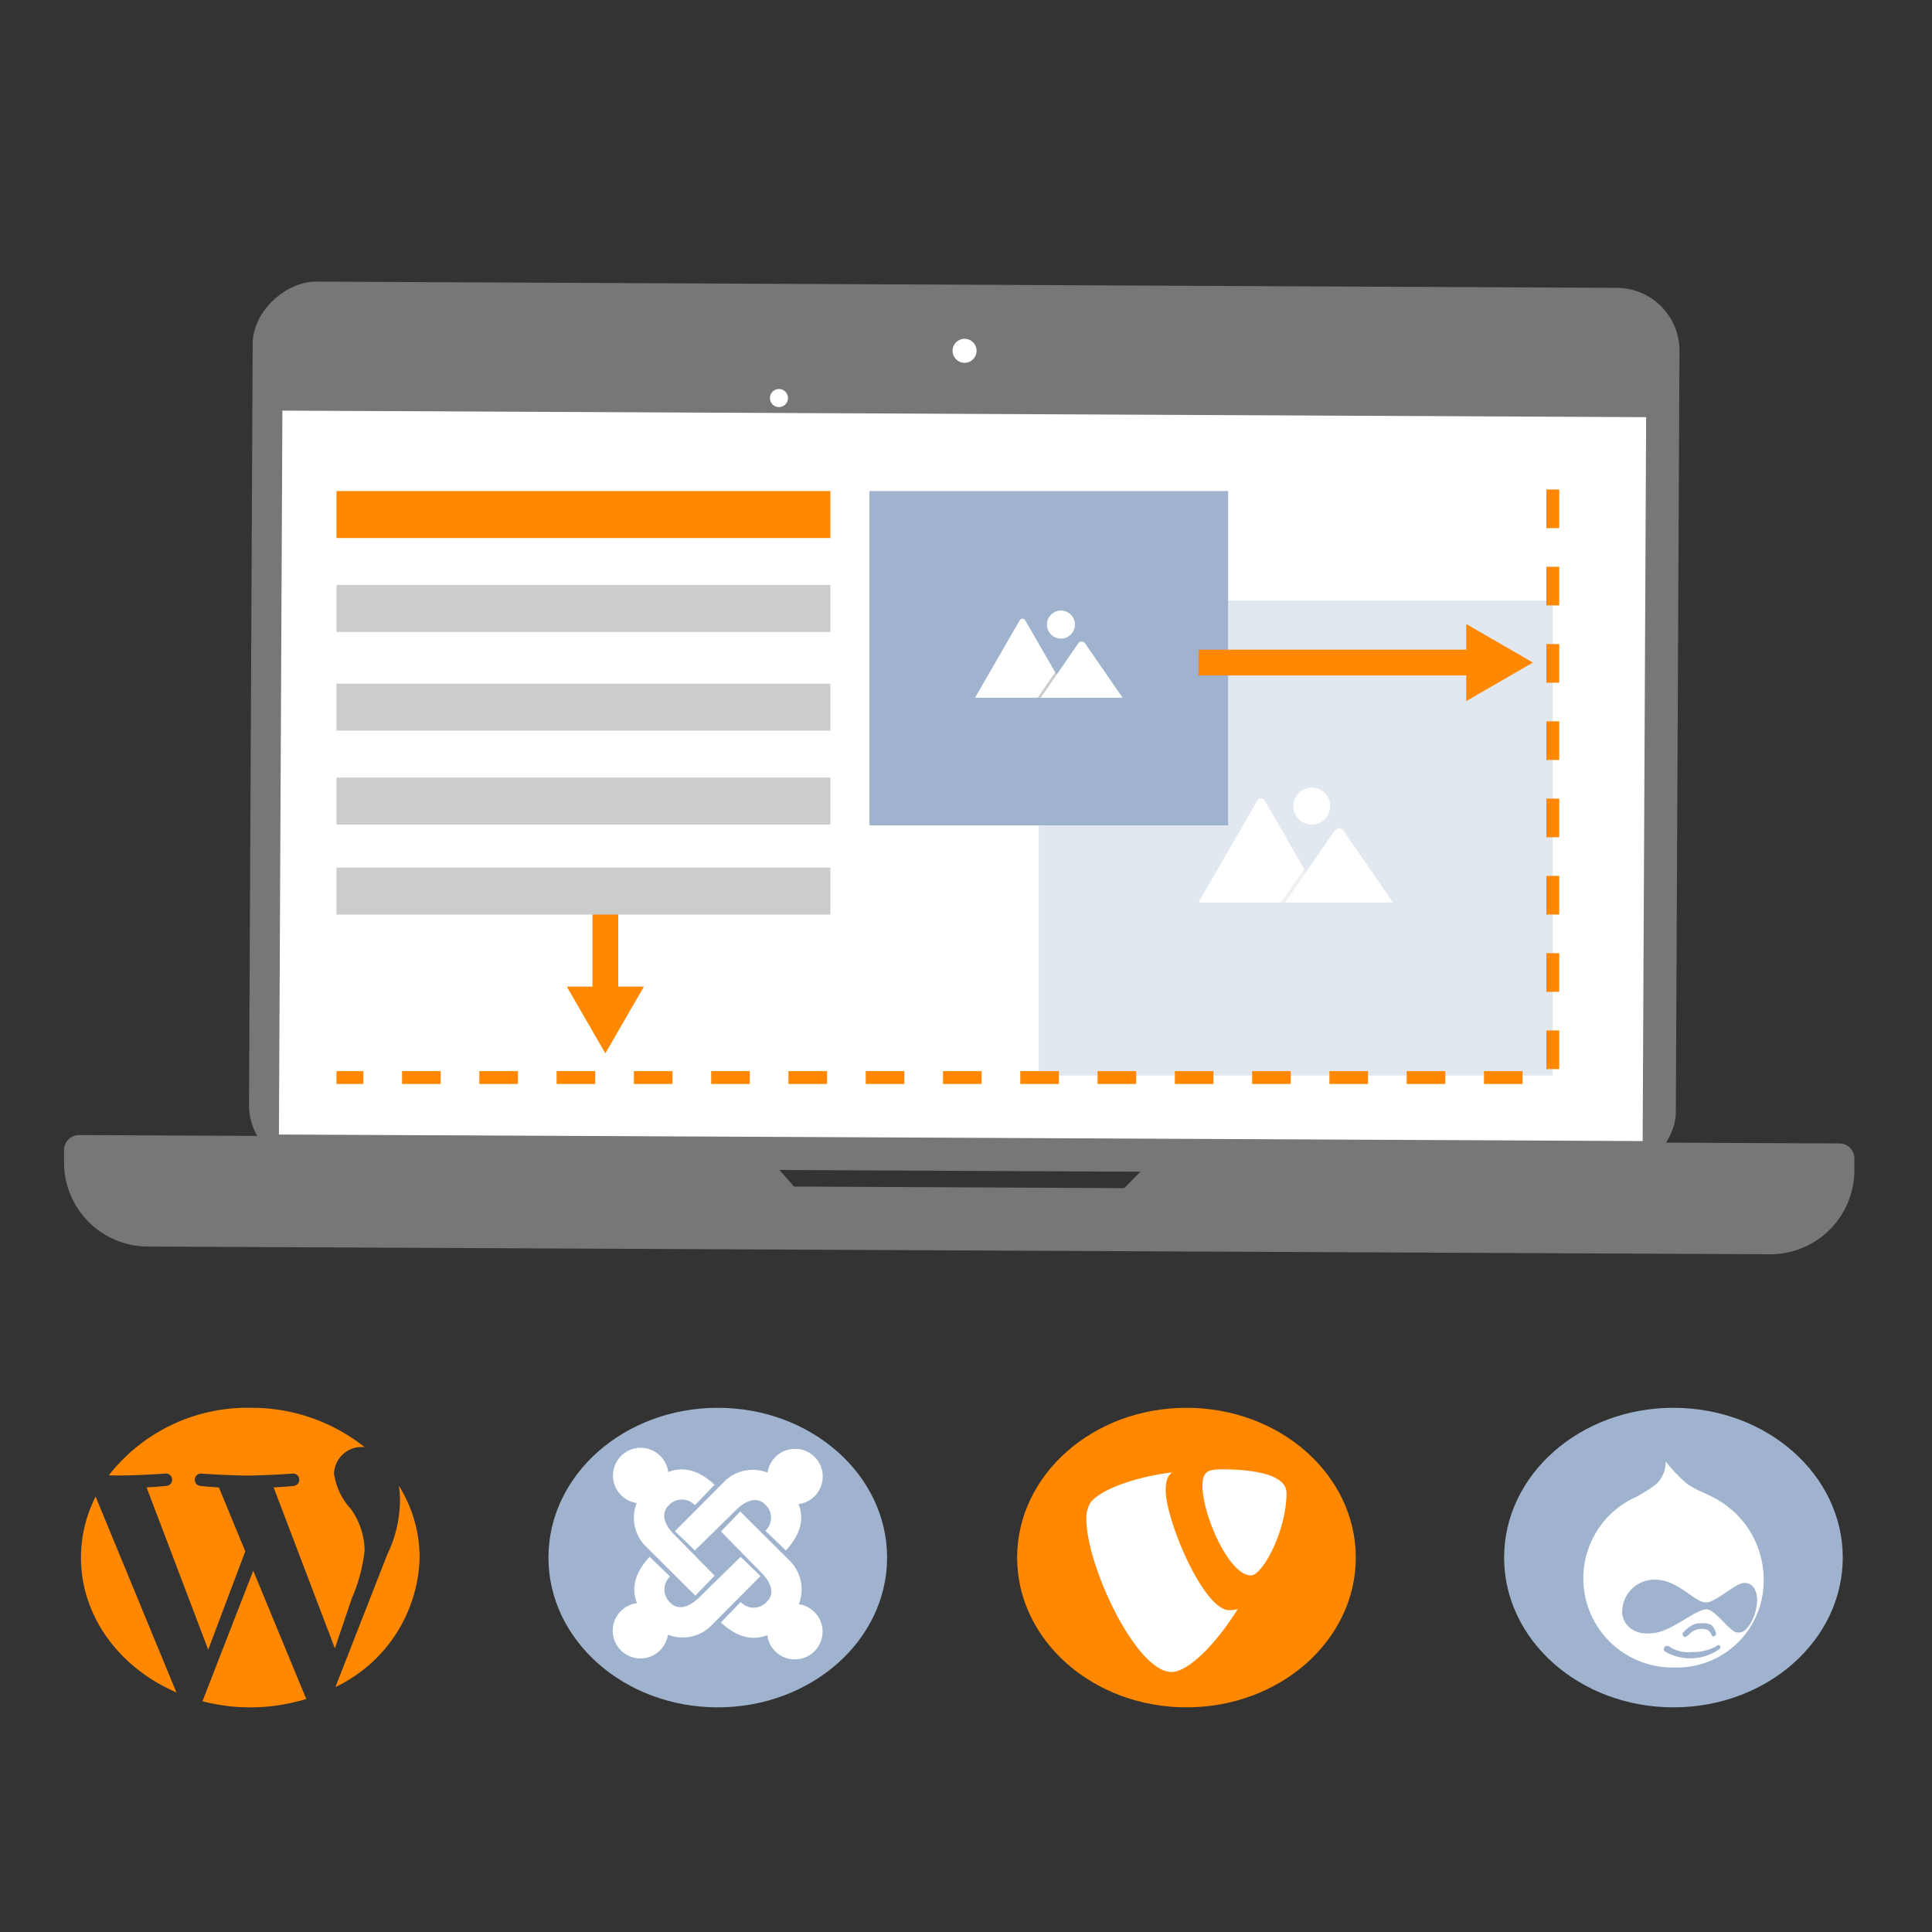 <svg xmlns="http://www.w3.org/2000/svg" viewBox="0 0 150 150"><rect x="0" y="0" width="150" height="150" fill="#333333" stroke="none"/><defs><style>.b5e1a6c2-85b7-4302-a493-ed08f64e7b61{fill:#777;}.fa7800ed-35a4-4871-a350-e5f5c0d8dce4{fill:#fff;}.a9b7961a-6daf-408a-8d04-94c555165c2b{opacity:0.3;}.f070558d-51f2-4c65-8610-63a02c1367f4{fill:#9fb3ce;}.b364c518-50b1-4048-93e8-a6cbc0a0df8a{opacity:0.2;isolation:isolate;}.b5ee33ca-3ca2-4f24-8a9e-170395288f1a{fill:#f80;}.e06a9ffb-398e-495d-a485-29c99576a563,.f92e7884-7461-43cc-b4f3-7238b9752ba6{fill:none;stroke:#f80;stroke-miterlimit:10;}.e06a9ffb-398e-495d-a485-29c99576a563{stroke-dasharray:3;}.f92e7884-7461-43cc-b4f3-7238b9752ba6{stroke-width:2px;}.adc9dabe-f356-4f29-b72c-352a6742afdb{fill:#ccc;}</style></defs><title>strato-illu-</title><g id="a65a3747-f6ba-41da-97db-c7397197d7cc" data-name="Ebene 4"><rect class="b5e1a6c2-85b7-4302-a493-ed08f64e7b61" x="40.464" y="1.116" width="68.799" height="110.779" rx="4.879" transform="translate(18 131.097) rotate(-89.725)"/><rect class="fa7800ed-35a4-4871-a350-e5f5c0d8dce4" x="46.627" y="7.296" width="56.205" height="105.881" transform="translate(14.136 134.676) rotate(-89.725)"/><circle class="fa7800ed-35a4-4871-a350-e5f5c0d8dce4" cx="74.889" cy="27.236" r="0.933"/><path class="b5e1a6c2-85b7-4302-a493-ed08f64e7b61" d="M90.942,88.532l-3.656,3.714-25.645-.123-3.269-3.747L6.145,88.125a1.167,1.167,0,0,0-1.172,1.161l0,.94a6.525,6.525,0,0,0,6.493,6.555l125.951.6a6.525,6.525,0,0,0,6.555-6.493l0-.939a1.166,1.166,0,0,0-1.16-1.172Z"/><g class="a9b7961a-6daf-408a-8d04-94c555165c2b"><circle class="fa7800ed-35a4-4871-a350-e5f5c0d8dce4" cx="71.384" cy="36.995" r="0.925"/><rect class="f070558d-51f2-4c65-8610-63a02c1367f4" x="80.642" y="46.63" width="39.916" height="36.874"/><path class="fa7800ed-35a4-4871-a350-e5f5c0d8dce4" d="M102.762,70.069H93.088a.219.219,0,0,1-.036,0l4.575-7.925a.321.321,0,0,1,.437-.121.334.334,0,0,1,.121.121l3.07,5.319.147.254Z"/><polygon class="b364c518-50b1-4048-93e8-a6cbc0a0df8a" points="102.762 70.069 99.459 70.069 101.08 67.714 101.197 67.545 101.255 67.46 101.402 67.714 102.762 70.069"/><path class="fa7800ed-35a4-4871-a350-e5f5c0d8dce4" d="M108.148,70.069H99.781l1.621-2.355.117-.17,2.113-3.069a.428.428,0,0,1,.6-.068l.033.03a.368.368,0,0,1,.031.038Z"/><circle class="fa7800ed-35a4-4871-a350-e5f5c0d8dce4" cx="101.842" cy="62.585" r="1.433"/></g><path class="b5ee33ca-3ca2-4f24-8a9e-170395288f1a" d="M6.286,120.93c0,4.6,3.024,8.581,7.409,10.466L7.424,116.2A10.461,10.461,0,0,0,6.286,120.93Zm22.022-.586a5.644,5.644,0,0,0-1.084-3.208,5.119,5.119,0,0,1-1.291-2.726,2.139,2.139,0,0,1,2.207-2.064c.058,0,.114.006.171.009a14.091,14.091,0,0,0-8.878-3.053,13.641,13.641,0,0,0-10.985,5.242c.309.008.6.013.846.013,1.375,0,3.5-.147,3.5-.147a.483.483,0,1,1,.085.958s-.713.074-1.5.111l4.787,12.6,2.877-7.632-2.048-4.964c-.708-.036-1.379-.111-1.379-.111a.483.483,0,1,1,.083-.957s2.171.147,3.463.147c1.375,0,3.5-.147,3.5-.147a.483.483,0,1,1,.084.957s-.713.075-1.5.111L26,127.979l1.311-3.876a12.718,12.718,0,0,0,1-3.759Z"/><path class="b5ee33ca-3ca2-4f24-8a9e-170395288f1a" d="M19.663,121.948l-3.944,10.138A14.8,14.8,0,0,0,23.8,131.9a.99.99,0,0,1-.093-.161Zm11.305-6.6a7.855,7.855,0,0,1,.089,1.2,9.88,9.88,0,0,1-1,4.165l-4.015,10.27a11.456,11.456,0,0,0,6.537-10.052,10.531,10.531,0,0,0-1.611-5.579Z"/><ellipse class="f070558d-51f2-4c65-8610-63a02c1367f4" cx="55.727" cy="120.93" rx="13.146" ry="11.628"/><path class="fa7800ed-35a4-4871-a350-e5f5c0d8dce4" d="M63.878,114.64a2.153,2.153,0,0,0-4.285-.3l-.022-.012a3.123,3.123,0,0,0-3.245.613L52.4,118.881l1.551,1.493,3.159-3.1c1.475-1.475,2.278-.477,2.278-.477a1.376,1.376,0,0,1,.038,2.049l1.589,1.531c1.3-1.4,1.373-2.624.979-3.6a2.154,2.154,0,0,0,1.883-2.137"/><path class="fa7800ed-35a4-4871-a350-e5f5c0d8dce4" d="M62.015,124.546l.011-.022a3.121,3.121,0,0,0-.613-3.245l-3.943-3.925-1.494,1.551,3.1,3.159c1.475,1.475.476,2.278.476,2.278a1.375,1.375,0,0,1-2.048.038l-1.532,1.589c1.4,1.3,2.625,1.373,3.6.979a2.154,2.154,0,1,0,2.441-2.4"/><path class="fa7800ed-35a4-4871-a350-e5f5c0d8dce4" d="M57.5,120.872l-3.159,3.1c-1.475,1.475-2.278.477-2.278.477a1.376,1.376,0,0,1-.038-2.049l-1.589-1.531c-1.3,1.4-1.373,2.624-.979,3.6a2.154,2.154,0,1,0,2.4,2.441l.022.012a3.123,3.123,0,0,0,3.245-.613l3.925-3.944L57.5,120.872"/><path class="fa7800ed-35a4-4871-a350-e5f5c0d8dce4" d="M52.375,119.182C50.9,117.707,51.9,116.9,51.9,116.9a1.376,1.376,0,0,1,2.049-.038l1.532-1.589c-1.4-1.3-2.625-1.373-3.6-.979a2.154,2.154,0,1,0-2.441,2.4l-.011.022a3.121,3.121,0,0,0,.612,3.245l3.944,3.925,1.494-1.551-3.1-3.159"/><ellipse class="b5ee33ca-3ca2-4f24-8a9e-170395288f1a" cx="92.117" cy="120.93" rx="13.146" ry="11.628"/><path class="fa7800ed-35a4-4871-a350-e5f5c0d8dce4" d="M90.507,115.707c0-.857.2-1.141.488-1.388-2.448.286-5.384,1.184-6.323,2.327a2.288,2.288,0,0,0-.325,1.3c0,3.63,3.874,11.867,6.606,11.867,1.265,0,3.4-2.078,5.15-4.894a2.149,2.149,0,0,1-.663.095C93.441,125.018,90.507,118.031,90.507,115.707Z"/><path class="fa7800ed-35a4-4871-a350-e5f5c0d8dce4" d="M94.828,114.076c-1.06,0-1.468.2-1.468,1.264,0,2.325,2.08,6.975,3.753,6.975.937,0,2.773-3.508,2.773-6.4C99.886,114.484,97.356,114.076,94.828,114.076Z"/><ellipse class="f070558d-51f2-4c65-8610-63a02c1367f4" cx="129.925" cy="120.93" rx="13.146" ry="11.628"/><path class="fa7800ed-35a4-4871-a350-e5f5c0d8dce4" d="M133.394,116.467c-.82-.5-1.577-.694-2.365-1.23a11.509,11.509,0,0,1-1.7-1.766,2.387,2.387,0,0,1-.789,1.8,11.279,11.279,0,0,1-1.955,1.167,6.922,6.922,0,0,0,3.406,13.024,6.725,6.725,0,0,0,6.938-6.78A7.147,7.147,0,0,0,133.394,116.467Zm.094,11.573a3.9,3.9,0,0,1-4.257.158.239.239,0,0,1,0-.316.286.286,0,0,1,.221-.094c.094,0,.063,0,.126.031a2.587,2.587,0,0,0,1.766.442,3.623,3.623,0,0,0,1.987-.5.14.14,0,0,1,.22.032C133.583,127.851,133.614,127.914,133.488,128.04Zm-2.68-1.419a2.3,2.3,0,0,1,.694-.5,1.618,1.618,0,0,1,.662-.094,1.251,1.251,0,0,1,.694.126,1.208,1.208,0,0,1,.346.568.221.221,0,0,1-.126.315c-.094.063-.126.032-.22-.158s-.19-.41-.726-.41a1.288,1.288,0,0,0-.977.41c-.253.221-.347.284-.442.158C130.587,126.905,130.619,126.779,130.808,126.621Zm4.068.126c-.568-.031-1.672-1.766-2.365-1.8-.883-.032-2.838,1.86-4.352,1.86a2.222,2.222,0,0,1-1.514-.347,1.655,1.655,0,0,1-.694-1.482,2.508,2.508,0,0,1,2.555-2.333c1.8,0,3.059,1.8,3.973,1.766.757,0,2.239-1.514,2.964-1.514.757,0,.978.788.978,1.293a3.689,3.689,0,0,1-.536,1.892C135.538,126.59,135.317,126.779,134.876,126.747Z"/><polyline class="e06a9ffb-398e-495d-a485-29c99576a563" points="120.558 38.004 120.558 83.661 26.123 83.661"/><line class="f92e7884-7461-43cc-b4f3-7238b9752ba6" x1="47" y1="69.668" x2="47" y2="77.477"/><polygon class="b5ee33ca-3ca2-4f24-8a9e-170395288f1a" points="44.008 76.602 47 81.782 49.992 76.602 44.008 76.602"/><circle class="fa7800ed-35a4-4871-a350-e5f5c0d8dce4" cx="60.478" cy="30.905" r="0.702"/><rect class="b5ee33ca-3ca2-4f24-8a9e-170395288f1a" x="26.123" y="38.126" width="38.346" height="3.648"/><rect class="adc9dabe-f356-4f29-b72c-352a6742afdb" x="26.123" y="45.418" width="38.346" height="3.648"/><rect class="adc9dabe-f356-4f29-b72c-352a6742afdb" x="26.123" y="53.078" width="38.346" height="3.648"/><rect class="adc9dabe-f356-4f29-b72c-352a6742afdb" x="26.123" y="60.37" width="38.346" height="3.648"/><rect class="adc9dabe-f356-4f29-b72c-352a6742afdb" x="26.123" y="67.36" width="38.346" height="3.648"/><rect class="f070558d-51f2-4c65-8610-63a02c1367f4" x="67.505" y="38.126" width="27.846" height="25.955"/><path class="fa7800ed-35a4-4871-a350-e5f5c0d8dce4" d="M83.069,54.173H75.727a.086.086,0,0,1-.028,0l3.473-6.015a.243.243,0,0,1,.331-.092.246.246,0,0,1,.092.092l2.331,4.037.111.193Z"/><polygon class="b364c518-50b1-4048-93e8-a6cbc0a0df8a" points="83.069 54.173 80.562 54.173 81.793 52.386 81.882 52.257 81.926 52.193 82.037 52.386 83.069 54.173"/><path class="fa7800ed-35a4-4871-a350-e5f5c0d8dce4" d="M87.158,54.173H80.807l1.23-1.787.089-.129,1.6-2.329a.323.323,0,0,1,.456-.052.273.273,0,0,1,.025.023.209.209,0,0,1,.023.029Z"/><circle class="fa7800ed-35a4-4871-a350-e5f5c0d8dce4" cx="82.371" cy="48.493" r="1.088"/><line class="f92e7884-7461-43cc-b4f3-7238b9752ba6" x1="93.052" y1="51.44" x2="114.713" y2="51.44"/><polygon class="b5ee33ca-3ca2-4f24-8a9e-170395288f1a" points="113.838 54.433 119.019 51.44 113.838 48.449 113.838 54.433"/></g></svg>